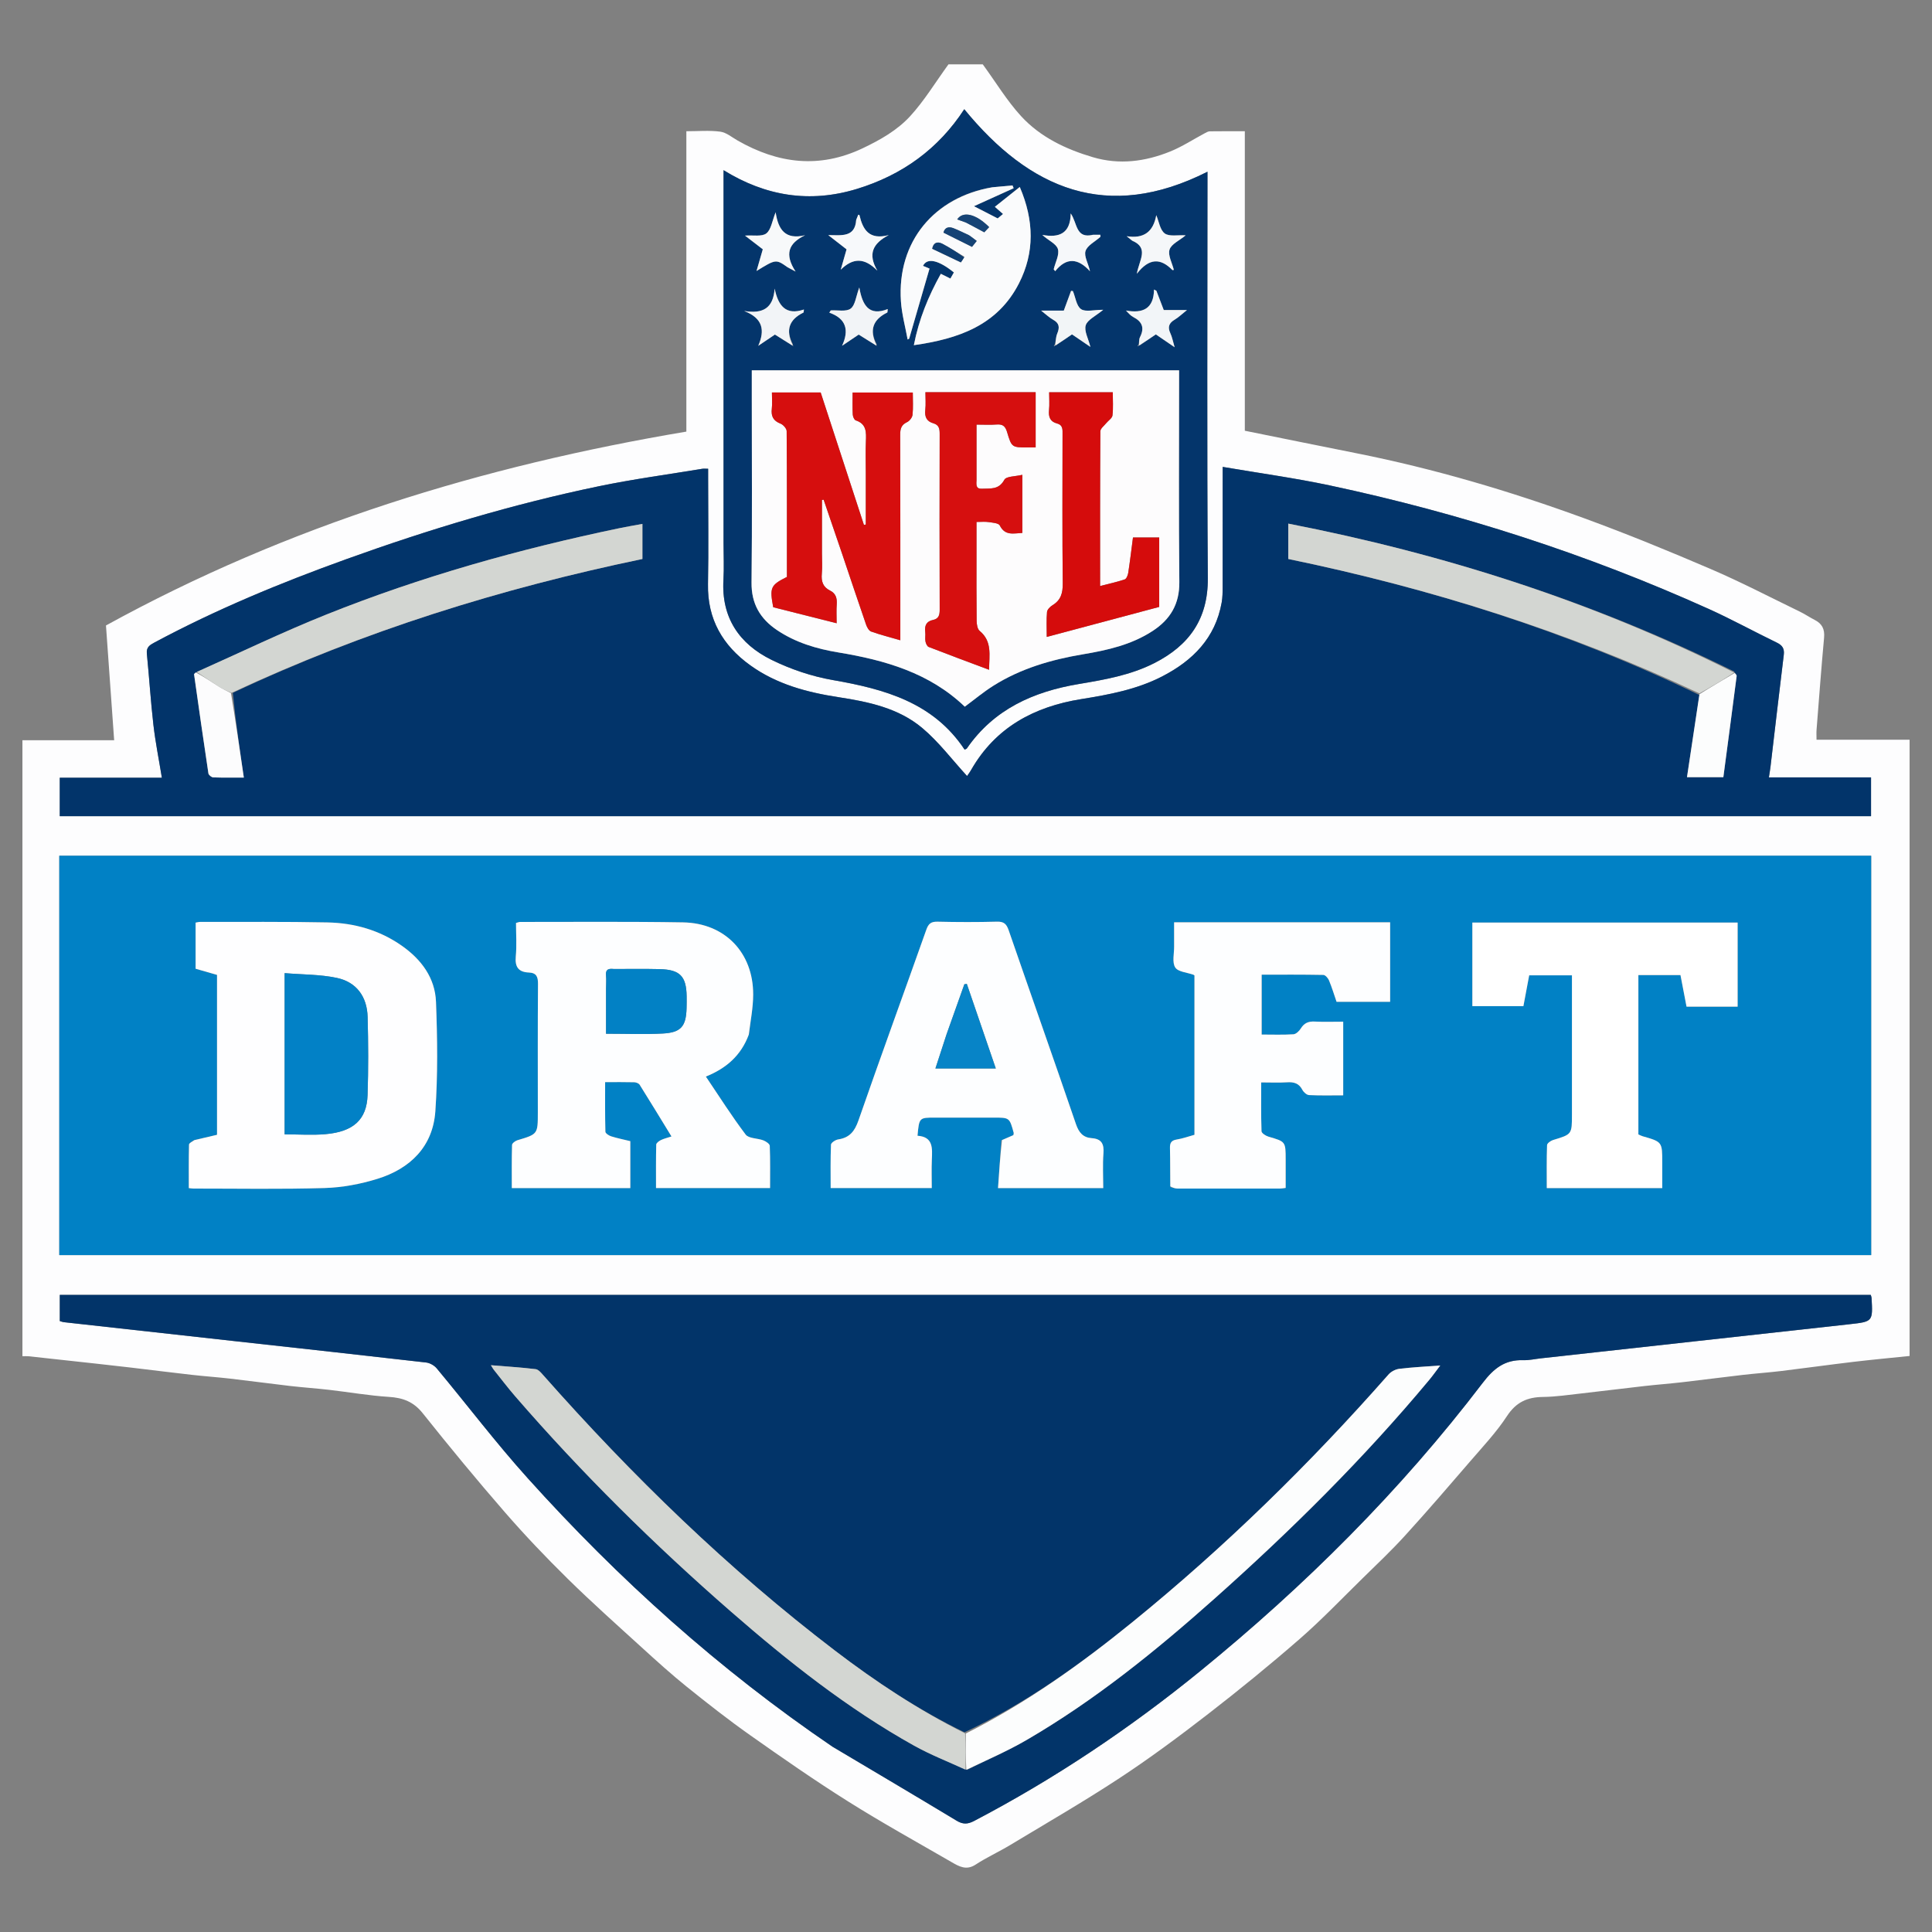 <?xml version="1.0" encoding="UTF-8" standalone="no"?> <svg xmlns:inkscape="http://www.inkscape.org/namespaces/inkscape" xmlns:sodipodi="http://sodipodi.sourceforge.net/DTD/sodipodi-0.dtd" xmlns="http://www.w3.org/2000/svg" xmlns:svg="http://www.w3.org/2000/svg" version="1.1" id="Layer_1" x="0px" y="0px" width="500" viewBox="0 0 500 500" xml:space="preserve" height="500"><rect x="0" y="0" width="500" height="500" fill="#808080" stroke="none"/><defs id="defs331"></defs> <path fill="#fdfdfe" opacity="1" stroke="none" d="m 494.198,247.883 c 0,34.439 0,68.636 0,103.042 -4.913,0.51 -9.745,0.954 -14.562,1.526 -6.23,0.74 -12.444,1.613 -18.673,2.367 -3.284,0.398 -6.588,0.623 -9.874,1.001 -5.224,0.601 -10.437,1.292 -15.661,1.893 -3.286,0.378 -6.588,0.626 -9.875,0.996 -5.384,0.607 -10.759,1.293 -16.143,1.895 -3.367,0.377 -6.741,0.888 -10.118,0.929 -4.055,0.05 -6.934,1.357 -9.284,4.945 -2.741,4.185 -6.233,7.891 -9.515,11.704 -5.568,6.467 -11.138,12.937 -16.882,19.246 -3.509,3.856 -7.314,7.446 -11.04,11.1 -5.368,5.262 -10.574,10.717 -16.233,15.648 -7.693,6.704 -15.617,13.163 -23.687,19.41 -7.453,5.77 -15.041,11.409 -22.913,16.584 -9.255,6.084 -18.865,11.631 -28.356,17.353 -2.919,1.76 -6.057,3.171 -8.9,5.038 -2.407,1.58 -4.299,0.459 -6.21,-0.645 -8.992,-5.193 -18.084,-10.231 -26.868,-15.758 -8.609,-5.416 -16.972,-11.237 -25.284,-17.105 -5.615,-3.964 -11.036,-8.217 -16.393,-12.528 -3.998,-3.218 -7.81,-6.674 -11.607,-10.132 -6.465,-5.888 -12.999,-11.713 -19.231,-17.841 -5.621,-5.528 -11.074,-11.257 -16.245,-17.206 -7.272,-8.367 -14.33,-16.928 -21.238,-25.598 -2.379,-2.986 -5.125,-4.007 -8.767,-4.236 -5.159,-0.324 -10.28,-1.226 -15.425,-1.819 -3.366,-0.388 -6.75,-0.616 -10.115,-1.004 -5.144,-0.593 -10.276,-1.295 -15.42,-1.888 -3.366,-0.388 -6.749,-0.621 -10.115,-1.002 -5.304,-0.599 -10.6,-1.27 -15.901,-1.897 -2.889,-0.342 -5.78,-0.662 -8.672,-0.981 -5.861,-0.647 -11.723,-1.29 -17.586,-1.922 -0.476,-0.051 -0.962,-0.006 -1.6,-0.006 0,-53.072 0,-106.109 0,-159.418 7.856,0 15.828,0 23.74,0 -0.716,-10.035 -1.413,-19.805 -2.119,-29.704 47.171,-25.946 97.479,-41.303 150.204,-50.171 0,-25.722 0,-51.62 0,-77.736 3.046,0 5.948,-0.269 8.764,0.106 1.572,0.209 3.022,1.452 4.491,2.292 10.455,5.98 21.116,7.348 32.352,2.02 4.577,-2.17 8.969,-4.669 12.315,-8.318 3.647,-3.978 6.488,-8.695 9.91,-13.407 2.761,0 6.128,0 8.884,0 3.425,4.702 6.26,9.423 9.907,13.399 4.986,5.436 11.583,8.563 18.625,10.639 6.828,2.013 13.521,1.118 19.967,-1.487 3.13,-1.265 6.003,-3.162 9.001,-4.757 0.395,-0.21 0.839,-0.461 1.263,-0.467 2.954,-0.041 5.908,-0.021 9.051,-0.021 0,26.05 0,51.946 0,77.51 9.771,1.973 19.29,3.919 28.819,5.813 20.161,4.007 39.82,9.818 59.097,16.867 11.012,4.027 21.881,8.481 32.657,13.109 7.819,3.358 15.385,7.305 23.049,11.019 1.322,0.641 2.546,1.483 3.858,2.149 1.912,0.97 2.632,2.394 2.432,4.583 -0.727,7.944 -1.321,15.9 -1.948,23.852 -0.062,0.791 -0.008,1.591 -0.008,2.57 7.985,0 15.898,0 24.085,0 0,18.859 0,37.534 0,56.451 m -478.853,1.204 c 0,25.253 0,50.507 0,75.729 156.525,0 312.673,0 468.909,0 0,-34.536 0,-68.94 0,-103.348 -156.353,0 -312.556,0 -468.909,0 0,9.173 0,18.155 -1.3e-5,27.619 M 215.545,452.11 c 10.674,6.342 21.371,12.645 31.997,19.067 1.651,0.998 2.865,0.969 4.546,0.089 20.825,-10.9 40.247,-23.909 58.462,-38.738 27.187,-22.134 51.896,-46.732 73.168,-74.636 2.897,-3.801 5.775,-6.029 10.509,-5.881 1.508,0.047 3.028,-0.308 4.543,-0.476 26.634,-2.943 53.268,-5.881 79.902,-8.83 6.03,-0.668 6.03,-0.683 5.687,-6.806 -0.013,-0.229 -0.115,-0.452 -0.203,-0.782 -156.214,0 -312.42,0 -468.681,0 0,2.348 0,4.549 0,6.774 0.424,0.119 0.723,0.249 1.033,0.284 14.831,1.651 29.663,3.295 44.494,4.936 16.428,1.818 32.858,3.613 49.277,5.502 0.973,0.112 2.116,0.761 2.748,1.519 7.853,9.432 15.284,19.238 23.485,28.353 23.549,26.171 49.58,49.593 79.033,69.624 M 119.112,211.228 c 121.685,0 243.371,0 365.112,0 0,-3.481 0,-6.654 0,-10.036 -8.865,0 -17.585,0 -26.436,0 0.165,-1.095 0.32,-1.961 0.424,-2.834 1.14,-9.625 2.25,-19.255 3.43,-28.875 0.197,-1.609 -0.342,-2.467 -1.799,-3.171 -5.91,-2.858 -11.672,-6.036 -17.652,-8.731 -31.509,-14.202 -64.231,-24.755 -98.02,-31.947 -9.069,-1.93 -18.282,-3.183 -27.741,-4.8 0,1.374 0,2.242 0,3.109 -2e-5,9.314 0.01,18.628 -0.01,27.942 -0.003,1.36 -0.015,2.743 -0.253,4.075 -1.642,9.16 -7.463,15.006 -15.393,19.094 -6.577,3.391 -13.745,4.717 -20.965,5.878 -12.147,1.953 -22.155,7.284 -28.477,18.324 -0.422,0.738 -0.949,1.415 -1.057,1.574 -3.883,-4.229 -7.326,-8.846 -11.621,-12.447 -6.122,-5.132 -13.861,-6.759 -21.617,-7.948 -8.151,-1.25 -16.032,-3.342 -22.846,-8.24 -7.155,-5.143 -11.136,-11.945 -10.962,-21.03 0.173,-9.07 0.038,-18.145 0.038,-27.218 0,-0.85 -2e-5,-1.7 -2e-5,-2.634 -0.736,0 -1.134,-0.055 -1.514,0.008 -8.934,1.481 -17.926,2.681 -26.785,4.522 -22.224,4.617 -43.917,11.153 -65.265,18.841 -17.044,6.138 -33.76,13.035 -49.748,21.61 -1.207,0.647 -2.114,1.21 -1.949,2.856 0.616,6.144 0.992,12.314 1.7,18.446 0.519,4.494 1.417,8.945 2.189,13.679 -8.961,0 -17.672,0 -26.426,0 0,3.405 0,6.575 0,9.952 34.474,0 68.819,0 103.646,0 m 68.143,-70.547 c 0,3.131 0.153,6.271 -0.028,9.392 -0.568,9.771 4.104,16.589 12.447,20.693 4.959,2.439 10.423,4.286 15.862,5.232 13.432,2.336 26.038,5.819 34.108,18.007 0.304,-0.157 0.496,-0.193 0.574,-0.306 7.001,-10.153 17.229,-14.701 28.94,-16.669 6.725,-1.13 13.449,-2.293 19.607,-5.43 8.956,-4.563 13.896,-11.364 13.82,-21.967 -0.246,-34.281 -0.092,-68.564 -0.092,-102.847 0,-0.839 0,-1.678 0,-2.342 -25.949,13.114 -45.985,4.539 -62.941,-16.181 -6.65,10.24 -16.059,17.066 -27.855,20.649 -12.127,3.684 -23.549,1.869 -34.441,-4.872 0,32.266 0,64.213 0,96.641 z" id="path250" style="stroke-width:0.482"></path> <path fill="#0181c5" opacity="1" stroke="none" d="m 15.345,248.847 c 0,-9.223 0,-18.205 0,-27.379 156.353,0 312.556,0 468.909,0 0,34.409 0,68.812 0,103.348 -156.236,0 -312.384,0 -468.909,0 0,-25.222 0,-50.476 1.3e-5,-75.97 m 178.515,18.757 c 0.372,-3.409 1.054,-6.818 1.06,-10.228 0.02,-10.827 -7.313,-18.482 -18.144,-18.665 -14.048,-0.238 -28.102,-0.101 -42.153,-0.114 -0.296,-2.9e-4 -0.591,0.138 -1.081,0.26 0,2.918 0.21,5.816 -0.06,8.668 -0.259,2.726 0.71,4.051 3.38,4.16 1.975,0.08 2.385,1.115 2.37,2.962 -0.086,11.08 -0.042,22.162 -0.042,33.243 2e-5,5.645 -0.006,5.623 -5.29,7.204 -0.553,0.166 -1.37,0.784 -1.382,1.212 -0.109,3.735 -0.063,7.474 -0.063,11.168 10.45,0 20.536,0 30.665,0 0,-4.116 0,-8.092 0,-12.145 -1.736,-0.425 -3.383,-0.754 -4.975,-1.256 -0.58,-0.183 -1.461,-0.767 -1.472,-1.187 -0.11,-4.221 -0.067,-8.447 -0.067,-12.832 2.727,0 5.129,-0.036 7.528,0.03 0.486,0.013 1.174,0.276 1.409,0.65 2.75,4.379 5.431,8.8 8.234,13.38 -1.126,0.373 -1.992,0.567 -2.764,0.95 -0.484,0.24 -1.172,0.755 -1.182,1.16 -0.091,3.736 -0.054,7.475 -0.054,11.242 9.986,0 19.657,0 29.512,0 0,-3.74 0.067,-7.34 -0.076,-10.931 -0.02,-0.504 -0.999,-1.158 -1.661,-1.41 -1.523,-0.581 -3.786,-0.456 -4.579,-1.503 -3.612,-4.774 -6.82,-9.854 -10.297,-15.007 5.282,-2.13 9.105,-5.447 11.184,-11.011 M 50.128,295.087 c -0.421,0.378 -1.197,0.747 -1.207,1.135 -0.092,3.735 -0.055,7.473 -0.055,11.263 0.601,0.059 0.91,0.117 1.219,0.117 11.314,-0.006 22.634,0.203 33.938,-0.14 4.584,-0.139 9.277,-1.019 13.666,-2.382 8.492,-2.636 14.342,-8.35 14.979,-17.485 0.655,-9.403 0.533,-18.894 0.167,-28.323 -0.24,-6.188 -3.778,-10.949 -8.823,-14.497 -5.758,-4.05 -12.293,-5.902 -19.213,-6.046 -10.988,-0.228 -21.983,-0.117 -32.976,-0.139 -0.374,-9.7e-4 -0.749,0.112 -1.201,0.184 0,4.038 0,7.943 0,11.934 1.866,0.536 3.697,1.062 5.546,1.593 0,13.832 0,27.541 0,41.384 -1.898,0.451 -3.761,0.894 -6.04,1.402 m 209,0.03 c -0.28,4.118 -0.56,8.236 -0.841,12.366 9.407,0 18.205,0 27.231,0 0,-3.073 -0.173,-6.037 0.054,-8.97 0.188,-2.434 -0.455,-3.778 -3.047,-3.961 -2.23,-0.157 -3.32,-1.45 -4.066,-3.632 -5.732,-16.749 -11.637,-33.439 -17.416,-50.173 -0.551,-1.597 -1.214,-2.267 -3.007,-2.219 -5.135,0.139 -10.277,0.122 -15.413,0.006 -1.654,-0.037 -2.335,0.504 -2.884,2.054 -5.829,16.461 -11.831,32.861 -17.559,49.357 -0.983,2.831 -2.305,4.491 -5.262,4.938 -0.699,0.105 -1.835,0.854 -1.856,1.345 -0.156,3.745 -0.086,7.5 -0.086,11.236 8.846,0 17.4,0 26.163,0 0,-2.533 -0.081,-4.929 0.021,-7.317 0.127,-2.975 0.391,-5.936 -3.707,-6.217 0.43,-4.696 0.43,-4.696 4.542,-4.696 5.058,-6e-5 10.116,-2e-5 15.175,-2e-5 4.093,0 4.095,-4.9e-4 5.171,3.928 0.038,0.138 -0.036,0.306 -0.078,0.609 -0.873,0.383 -1.816,0.796 -3.133,1.345 m 43.787,12.146 c 0.606,0.116 1.213,0.331 1.819,0.332 8.827,0.021 17.655,0.017 26.482,0.008 0.453,-4.7e-4 0.907,-0.097 1.512,-0.167 0,-2.535 -3e-5,-4.929 -3e-5,-7.323 0,-4.693 -0.01,-4.656 -4.464,-5.954 -0.698,-0.203 -1.767,-0.899 -1.784,-1.398 -0.144,-4.139 -0.082,-8.285 -0.082,-12.633 2.413,0 4.57,0.105 6.711,-0.033 1.77,-0.113 3.07,0.269 3.948,1.956 0.317,0.61 1.126,1.328 1.742,1.357 2.937,0.142 5.884,0.063 8.823,0.063 0,-6.49 0,-12.691 0,-19.059 -2.582,0 -4.984,0.094 -7.373,-0.033 -1.615,-0.085 -2.724,0.371 -3.593,1.778 -0.412,0.667 -1.235,1.469 -1.917,1.513 -2.694,0.174 -5.405,0.071 -8.222,0.071 0,-5.263 0,-10.269 0,-15.503 5.399,0 10.677,-0.041 15.952,0.064 0.515,0.01 1.23,0.824 1.477,1.42 0.758,1.833 1.334,3.741 1.956,5.547 4.716,0 9.26,0 13.862,0 0,-6.916 0,-13.692 0,-20.579 -18.644,0 -37.143,0 -55.904,0 0,2.149 -0.013,4.213 0.004,6.277 0.015,1.842 -0.557,4.076 0.285,5.405 0.733,1.158 3.08,1.294 4.713,1.884 0.07,0.025 0.127,0.085 0.263,0.178 0,13.661 0,27.373 0,41.247 -1.532,0.422 -3.043,0.976 -4.603,1.226 -1.444,0.231 -1.774,0.927 -1.736,2.267 0.089,3.208 0.039,6.419 0.13,10.088 m 140.93,-46.74 c 1.97,0 3.939,0 5.852,0 0,-7.512 0,-14.681 0,-21.767 -23.022,0 -45.855,0 -68.649,0 0,7.343 0,14.507 0,21.629 4.514,0 8.823,0 13.21,0 0.518,-2.762 1.015,-5.409 1.495,-7.969 3.789,0 7.351,0 11.067,0 0,1.052 2e-5,1.924 2e-5,2.796 0,11.076 0,22.152 0,33.228 0,5.15 -0.009,5.121 -4.902,6.602 -0.613,0.186 -1.524,0.849 -1.54,1.318 -0.128,3.666 -0.071,7.338 -0.071,11.115 10.05,0 19.871,0 29.883,0 0,-2.282 -4e-5,-4.433 -4e-5,-6.584 0,-5.382 -9.7e-4,-5.378 -5.092,-6.834 -0.378,-0.108 -0.727,-0.315 -1.086,-0.474 0,-13.744 0,-27.435 0,-41.232 3.695,0 7.266,0 10.893,0 0.528,2.751 1.038,5.403 1.57,8.173 2.416,0 4.653,0 7.371,-7e-5 z" id="path252" style="stroke-width:0.482"></path> <path fill="#023469" opacity="1" stroke="none" d="m 215.404,452.007 c -29.312,-19.928 -55.343,-43.35 -78.892,-69.521 -8.201,-9.114 -15.632,-18.921 -23.485,-28.353 -0.632,-0.759 -1.775,-1.407 -2.748,-1.519 -16.419,-1.889 -32.85,-3.684 -49.277,-5.502 -14.832,-1.642 -29.664,-3.285 -44.494,-4.936 -0.31,-0.035 -0.609,-0.165 -1.033,-0.284 0,-2.226 0,-4.426 0,-6.774 156.26,0 312.466,0 468.681,0 0.088,0.33 0.191,0.554 0.203,0.782 0.342,6.123 0.343,6.139 -5.687,6.806 -26.633,2.948 -53.268,5.887 -79.902,8.83 -1.515,0.167 -3.035,0.523 -4.543,0.476 -4.734,-0.148 -7.612,2.08 -10.509,5.881 -21.272,27.905 -45.981,52.502 -73.168,74.636 -18.214,14.829 -37.637,27.837 -58.462,38.738 -1.681,0.88 -2.895,0.909 -4.546,-0.089 -10.626,-6.422 -21.323,-12.725 -32.137,-19.17 m 34.864,6.022 c 5.156,-2.562 10.473,-4.846 15.438,-7.736 17.694,-10.299 33.524,-23.124 48.76,-36.704 19.74,-17.595 38.499,-36.161 55.441,-56.505 0.893,-1.072 1.698,-2.218 2.823,-3.696 -3.904,0.296 -7.256,0.456 -10.58,0.859 -0.981,0.119 -2.127,0.708 -2.78,1.449 -20.36,23.128 -42.306,44.616 -66.23,64.049 -13.47,10.941 -27.536,21.015 -43.537,28.572 -11.956,-5.797 -22.977,-13.099 -33.508,-21.134 -27.666,-21.109 -52.488,-45.246 -75.505,-71.288 -0.557,-0.63 -1.26,-1.476 -1.975,-1.562 -3.708,-0.446 -7.441,-0.678 -11.569,-1.017 0.388,0.624 0.52,0.892 0.702,1.12 1.855,2.317 3.648,4.688 5.589,6.93 17.261,19.939 35.99,38.418 55.859,55.737 14.773,12.878 30.115,25.031 47.287,34.627 4.298,2.402 8.931,4.206 13.783,6.299 z" id="path254" style="stroke-width:0.482"></path> <path fill="#02346a" opacity="1" stroke="none" d="m 118.871,211.228 c -34.586,0 -68.931,0 -103.405,0 0,-3.377 0,-6.547 0,-9.952 8.755,0 17.465,0 26.426,0 -0.772,-4.734 -1.67,-9.185 -2.189,-13.679 -0.708,-6.132 -1.084,-12.302 -1.7,-18.446 -0.165,-1.646 0.742,-2.209 1.949,-2.856 15.988,-8.575 32.704,-15.472 49.748,-21.61 21.348,-7.688 43.041,-14.224 65.265,-18.841 8.859,-1.841 17.852,-3.042 26.785,-4.522 0.379,-0.063 0.778,-0.008 1.514,-0.008 0,0.934 1e-5,1.784 1e-5,2.634 4e-5,9.073 0.135,18.149 -0.038,27.218 -0.173,9.084 3.808,15.886 10.962,21.03 6.814,4.899 14.695,6.991 22.846,8.24 7.755,1.189 15.494,2.816 21.617,7.948 4.295,3.6 7.737,8.218 11.621,12.447 0.108,-0.159 0.635,-0.837 1.057,-1.574 6.322,-11.04 16.33,-16.371 28.477,-18.324 7.22,-1.161 14.388,-2.487 20.965,-5.878 7.93,-4.089 13.751,-9.935 15.393,-19.094 0.239,-1.331 0.25,-2.715 0.253,-4.075 0.021,-9.314 0.01,-18.628 0.01,-27.942 0,-0.868 0,-1.736 0,-3.109 9.459,1.617 18.672,2.87 27.741,4.8 33.788,7.192 66.511,17.745 98.02,31.947 5.98,2.696 11.742,5.873 17.652,8.731 1.457,0.705 1.996,1.562 1.799,3.171 -1.18,9.621 -2.289,19.25 -3.43,28.875 -0.103,0.872 -0.258,1.738 -0.424,2.834 8.851,0 17.572,0 26.436,0 0,3.382 0,6.555 0,10.036 -121.741,0 -243.427,0 -365.353,0 m 320.939,-31.356 c -1.07,7.07 -2.139,14.14 -3.217,21.265 2.989,0 5.928,0 9.408,0 1.157,-8.732 2.318,-17.439 3.44,-26.151 0.038,-0.3 -0.316,-0.65 -0.692,-1.232 -36.609,-18.141 -75.155,-30.411 -115.348,-38.24 0,3.178 0,6.122 0,9.145 36.823,7.61 72.414,18.775 106.409,35.213 M 60.261,179.31 c 33.905,-15.993 69.434,-27.049 105.995,-34.644 0,-3.127 0,-6.033 0,-9.08 -2.174,0.404 -4.14,0.731 -6.089,1.138 -25.834,5.393 -51.184,12.495 -75.693,22.313 -11.354,4.548 -22.394,9.881 -33.974,15.107 -0.096,0.127 -0.291,0.268 -0.275,0.379 1.21,8.547 2.422,17.093 3.71,25.629 0.063,0.414 0.801,1.019 1.243,1.034 2.698,0.096 5.402,0.048 7.923,0.048 -1.082,-7.428 -2.129,-14.62 -2.841,-21.925 z" id="path256" style="stroke-width:0.482"></path> <path fill="#04356b" opacity="1" stroke="none" d="m 187.255,140.441 c 0,-32.188 0,-64.134 0,-96.4 10.892,6.74 22.314,8.555 34.441,4.872 11.796,-3.583 21.204,-10.408 27.855,-20.649 16.957,20.72 36.992,29.295 62.941,16.181 0,0.664 0,1.503 0,2.342 2e-5,34.283 -0.154,68.566 0.092,102.847 0.076,10.603 -4.864,17.404 -13.82,21.967 -6.158,3.137 -12.881,4.3 -19.607,5.43 -11.711,1.968 -21.939,6.516 -28.94,16.669 -0.078,0.113 -0.269,0.149 -0.574,0.306 -8.069,-12.188 -20.675,-15.671 -34.108,-18.007 -5.44,-0.946 -10.903,-2.792 -15.862,-5.232 -8.343,-4.104 -13.014,-10.922 -12.447,-20.693 0.181,-3.121 0.028,-6.261 0.028,-9.633 M 295.061,89.32 c 1.374,-0.94 2.749,-1.879 4.069,-2.782 1.587,1.086 3.021,2.066 4.864,3.327 -0.453,-1.529 -0.641,-2.636 -1.104,-3.615 -0.762,-1.613 -0.366,-2.656 1.136,-3.537 0.955,-0.561 1.766,-1.367 3.162,-2.477 -2.527,0 -4.269,0 -6.011,0 -0.663,-1.735 -1.284,-3.358 -1.904,-4.981 -0.204,-0.107 -0.407,-0.213 -0.611,-0.32 -0.088,5.031 -2.948,6.209 -7.254,5.432 0.741,0.804 1.244,1.353 1.866,1.67 2.305,1.178 2.989,2.798 1.766,5.199 -0.314,0.616 -0.199,1.451 -0.449,2.024 -0.057,0.117 -0.115,0.233 -0.172,0.35 0.103,-0.082 0.206,-0.164 0.642,-0.291 m -21.683,-0.001 c 1.374,-0.943 2.748,-1.885 4.056,-2.783 1.606,1.094 3.035,2.068 4.759,3.242 -0.533,-2.152 -1.673,-4.133 -1.204,-5.6 0.46,-1.441 2.554,-2.361 4.522,-4.003 -2.425,0 -4.576,0.628 -5.744,-0.175 -1.196,-0.821 -1.425,-3.046 -2.098,-4.648 -0.027,-0.064 -0.262,-0.04 -0.482,-0.068 -0.597,1.623 -1.2,3.259 -1.878,5.102 -1.805,0 -3.583,0 -5.867,0 1.325,1.026 2.134,1.832 3.097,2.357 1.618,0.882 1.742,1.98 1.077,3.567 -0.397,0.946 -0.374,2.068 -0.712,2.949 -0.056,0.119 -0.113,0.239 -0.169,0.358 0.103,-0.085 0.206,-0.169 0.642,-0.299 m -46.511,0.185 c 0.012,-0.037 0.023,-0.075 0.034,-0.112 -0.061,0.022 -0.123,0.043 -9.6e-4,-0.302 -1.984,-3.697 -0.968,-6.394 2.724,-8.215 0.072,-0.036 0.042,-0.278 0.116,-0.886 -4.861,1.924 -6.558,-1.007 -7.354,-5.584 -0.878,2.348 -1.049,4.591 -2.231,5.463 -1.177,0.867 -3.37,0.353 -5.116,0.465 -0.085,0.005 -0.156,0.211 -0.412,0.581 4.378,1.541 5.17,4.53 3.298,8.577 1.444,-0.973 2.889,-1.946 4.308,-2.902 1.553,0.968 3.038,1.894 4.636,2.914 m -21.683,-0.004 c 0.042,0.008 0.083,0.016 0.124,0.024 -0.034,-0.042 -0.064,-0.116 -0.101,-0.119 -0.057,-0.005 -0.119,0.038 0.009,-0.305 -1.967,-3.691 -0.994,-6.402 2.721,-8.216 0.073,-0.036 0.046,-0.279 0.113,-0.781 -4.706,1.593 -6.652,-0.987 -7.578,-5.409 -0.341,5.068 -3.038,6.589 -7.887,5.787 4.902,1.907 5.389,5.007 3.651,9.013 1.444,-0.974 2.888,-1.948 4.312,-2.909 1.551,0.972 3.033,1.902 4.635,2.915 m -10.621,13.604 c 0,15.891 0.115,31.783 -0.063,47.672 -0.062,5.496 2.238,9.361 6.582,12.288 4.816,3.244 10.261,4.859 15.905,5.79 12.099,1.996 23.603,5.314 32.699,14.034 2.507,-1.853 4.842,-3.814 7.398,-5.423 7.093,-4.464 14.98,-6.755 23.182,-8.132 6.343,-1.065 12.59,-2.467 18.085,-6.073 4.543,-2.982 6.918,-6.948 6.859,-12.634 -0.179,-17.334 -0.065,-34.671 -0.065,-52.006 0,-0.929 0,-1.858 0,-2.78 -37.029,0 -73.68,0 -110.582,0 0,2.335 0,4.56 -2e-5,7.265 m 62.033,-54.61 c -14.718,2.547 -24.481,13.913 -23.438,29.487 0.222,3.316 1.137,6.585 1.733,9.876 0.134,-0.072 0.267,-0.143 0.401,-0.215 1.742,-6.003 3.485,-12.005 5.264,-18.134 -0.428,-0.18 -1.054,-0.442 -1.685,-0.708 1.069,-2.175 4.017,-1.517 7.995,1.705 -0.293,0.514 -0.597,1.046 -0.903,1.583 -0.874,-0.433 -1.635,-0.811 -2.479,-1.229 -3.228,5.799 -5.661,11.712 -6.982,18.471 11.563,-1.632 21.671,-5.158 27.204,-16.002 4.067,-7.97 3.932,-16.248 0.21,-24.942 -2.369,1.888 -4.376,3.487 -6.448,5.139 0.88,0.77 1.464,1.282 2.115,1.851 -0.579,0.48 -1.06,0.879 -1.383,1.147 -2.209,-1.135 -4.239,-2.178 -6.147,-3.158 3.355,-1.52 6.818,-3.088 10.28,-4.656 -0.099,-0.24 -0.199,-0.481 -0.298,-0.721 -1.675,0.152 -3.35,0.304 -5.439,0.504 m 26.124,12.271 c -4.378,1.096 -3.858,-2.998 -5.62,-5.528 -0.072,5.229 -2.999,6.359 -7.353,5.555 1.509,1.425 3.613,2.28 4.029,3.647 0.454,1.495 -0.659,3.463 -1.072,5.229 -0.018,0.077 0.143,0.196 0.385,0.506 2.881,-3.608 5.912,-3.395 8.999,0.039 -0.392,-1.965 -1.596,-3.867 -1.156,-5.242 0.471,-1.473 2.494,-2.447 3.827,-3.653 0.066,-0.059 0.009,-0.254 0.009,-0.552 -0.556,0 -1.103,0 -2.046,-1.16e-4 m 10.391,1.604 c 4.352,1.821 1.684,4.938 1.106,8.476 3.225,-4.16 6.184,-4.035 9.186,-0.964 0.051,0.053 0.235,-0.024 0.381,-0.044 -0.44,-1.784 -1.576,-3.767 -1.108,-5.242 0.455,-1.433 2.554,-2.345 4.174,-3.688 -2.072,-0.122 -4.238,0.371 -5.418,-0.489 -1.227,-0.895 -1.501,-3.096 -2.192,-4.727 -0.792,4.389 -3.291,6.132 -7.664,5.444 0.421,0.343 0.843,0.685 1.535,1.234 m -89.136,6.893 c 0.337,0.178 0.674,0.356 1.918,1.015 -2.887,-4.427 -1.918,-7.3 2.461,-9.393 -5.141,1.246 -6.96,-1.463 -7.619,-5.944 -0.917,2.262 -1.167,4.507 -2.411,5.471 -1.153,0.893 -3.367,0.416 -5.515,0.571 1.816,1.398 3.247,2.498 4.601,3.54 -0.553,1.914 -1.037,3.589 -1.62,5.609 5.02,-3.085 5.02,-3.085 8.186,-0.867 m 17.561,-12.23 c -0.257,4.472 -3.743,3.831 -7.184,3.815 1.954,1.521 3.379,2.63 4.736,3.686 -0.542,1.893 -1.025,3.58 -1.508,5.268 3.167,-3.11 6.123,-3.159 9.477,0.248 -2.545,-4.318 -1.174,-7.059 2.962,-9.214 -5.08,1.357 -6.717,-1.389 -7.599,-5.159 -0.013,-0.056 -0.2,-0.071 -0.303,-0.104 -0.164,0.395 -0.316,0.763 -0.58,1.461 z" id="path258" style="stroke-width:0.482"></path> <path fill="#fdfeff" opacity="1" stroke="none" d="m 193.777,267.775 c -1.996,5.393 -5.819,8.71 -11.101,10.84 3.477,5.153 6.685,10.233 10.297,15.007 0.792,1.047 3.056,0.922 4.579,1.503 0.662,0.252 1.641,0.906 1.661,1.41 0.144,3.591 0.077,7.191 0.077,10.931 -9.855,0 -19.526,0 -29.512,0 0,-3.768 -0.037,-7.507 0.054,-11.242 0.01,-0.406 0.698,-0.92 1.182,-1.16 0.772,-0.382 1.637,-0.576 2.764,-0.95 -2.803,-4.58 -5.484,-9.002 -8.234,-13.38 -0.235,-0.374 -0.923,-0.637 -1.409,-0.65 -2.399,-0.066 -4.801,-0.03 -7.528,-0.03 0,4.385 -0.043,8.611 0.067,12.832 0.01,0.42 0.892,1.004 1.472,1.187 1.592,0.502 3.239,0.831 4.975,1.256 0,4.053 0,8.029 0,12.145 -10.129,0 -20.215,0 -30.665,0 0,-3.693 -0.046,-7.433 0.063,-11.168 0.013,-0.428 0.829,-1.047 1.382,-1.212 5.283,-1.581 5.29,-1.559 5.29,-7.204 -1e-5,-11.081 -0.043,-22.162 0.042,-33.243 0.014,-1.847 -0.396,-2.882 -2.37,-2.962 -2.67,-0.109 -3.639,-1.434 -3.38,-4.16 0.271,-2.852 0.06,-5.749 0.06,-8.668 0.49,-0.122 0.786,-0.26 1.081,-0.26 14.051,0.013 28.105,-0.124 42.153,0.114 10.832,0.183 18.164,7.838 18.144,18.665 -0.006,3.41 -0.688,6.819 -1.143,10.399 m -35.085,-17.001 c -1.22,-0.153 -2.001,0.102 -1.857,1.618 0.113,1.193 0.008,2.406 0.006,3.61 -0.003,3.814 -9.7e-4,7.628 -9.7e-4,11.525 5.102,0 9.915,0.197 14.705,-0.056 4.697,-0.248 6.009,-1.865 6.138,-6.535 0.029,-1.043 0.036,-2.087 0.019,-3.13 -0.083,-5.166 -1.736,-6.874 -6.984,-6.999 -3.851,-0.092 -7.706,-0.028 -12.026,-0.033 z" id="path260" style="stroke-width:0.482"></path> <path fill="#fefeff" opacity="1" stroke="none" d="m 50.336,295.055 c 2.071,-0.475 3.934,-0.918 5.832,-1.37 0,-13.843 0,-27.552 0,-41.384 -1.849,-0.531 -3.68,-1.057 -5.546,-1.593 0,-3.992 0,-7.896 0,-11.934 0.453,-0.072 0.827,-0.185 1.201,-0.184 10.992,0.022 21.988,-0.089 32.976,0.139 6.92,0.144 13.455,1.996 19.213,6.046 5.045,3.548 8.583,8.309 8.823,14.497 0.365,9.43 0.488,18.92 -0.167,28.323 -0.637,9.136 -6.487,14.849 -14.979,17.485 -4.389,1.362 -9.081,2.243 -13.666,2.382 -11.304,0.343 -22.624,0.133 -33.938,0.14 -0.309,2e-4 -0.618,-0.057 -1.219,-0.117 0,-3.791 -0.037,-7.529 0.055,-11.263 0.009,-0.388 0.786,-0.757 1.415,-1.168 m 23.324,-26.213 c 0,8.237 0,16.473 0,24.73 3.709,0 7.172,0.249 10.587,-0.051 7.234,-0.636 10.669,-3.778 10.88,-10.096 0.224,-6.735 0.198,-13.487 0.016,-20.225 -0.144,-5.295 -2.898,-9.046 -7.986,-10.123 -4.302,-0.91 -8.811,-0.841 -13.495,-1.227 0,5.942 0,11.226 -0.001,16.992 z" id="path262" style="stroke-width:0.482"></path> <path fill="#fdfeff" opacity="1" stroke="none" d="m 259.316,295.049 c 1.13,-0.481 2.072,-0.894 2.946,-1.277 0.042,-0.303 0.116,-0.471 0.078,-0.609 -1.076,-3.929 -1.078,-3.928 -5.171,-3.928 -5.058,0 -10.116,-4e-5 -15.175,2e-5 -4.112,3e-5 -4.112,7e-5 -4.542,4.696 4.098,0.281 3.834,3.242 3.707,6.217 -0.102,2.388 -0.021,4.784 -0.021,7.317 -8.763,0 -17.318,0 -26.163,0 0,-3.737 -0.071,-7.491 0.086,-11.236 0.021,-0.491 1.157,-1.24 1.856,-1.345 2.957,-0.446 4.279,-2.107 5.262,-4.938 5.729,-16.495 11.731,-32.896 17.559,-49.357 0.549,-1.55 1.23,-2.091 2.884,-2.054 5.136,0.116 10.278,0.132 15.413,-0.006 1.793,-0.049 2.456,0.622 3.007,2.219 5.778,16.733 11.684,33.423 17.416,50.173 0.747,2.182 1.836,3.475 4.066,3.632 2.592,0.183 3.235,1.527 3.047,3.961 -0.226,2.933 -0.054,5.897 -0.054,8.97 -9.026,0 -17.824,0 -27.231,0 0.281,-4.13 0.561,-8.248 1.029,-12.434 m -14.356,-27.343 c -0.934,2.866 -1.869,5.732 -2.873,8.812 5.253,0 10.173,0 15.625,0 -2.55,-7.441 -5.026,-14.666 -7.502,-21.891 -0.212,0.034 -0.424,0.068 -0.636,0.102 -1.499,4.206 -2.999,8.411 -4.613,12.977 z" id="path264" style="stroke-width:0.482"></path> <path fill="#fdfeff" opacity="1" stroke="none" d="m 302.873,307.034 c -0.048,-3.439 0.001,-6.651 -0.087,-9.858 -0.037,-1.34 0.292,-2.036 1.736,-2.267 1.56,-0.249 3.071,-0.804 4.603,-1.226 0,-13.874 0,-27.585 0,-41.247 -0.136,-0.093 -0.193,-0.153 -0.263,-0.178 -1.633,-0.591 -3.979,-0.726 -4.713,-1.884 -0.842,-1.329 -0.27,-3.564 -0.285,-5.405 -0.017,-2.064 -0.004,-4.128 -0.004,-6.277 18.761,0 37.26,0 55.904,0 0,6.888 0,13.663 0,20.579 -4.602,0 -9.146,0 -13.862,0 -0.622,-1.806 -1.198,-3.714 -1.956,-5.547 -0.247,-0.596 -0.962,-1.41 -1.477,-1.42 -5.275,-0.105 -10.553,-0.064 -15.952,-0.064 0,5.234 0,10.241 0,15.503 2.817,0 5.528,0.102 8.222,-0.071 0.682,-0.044 1.505,-0.845 1.917,-1.513 0.869,-1.407 1.978,-1.864 3.593,-1.778 2.39,0.126 4.791,0.033 7.373,0.033 0,6.368 0,12.569 0,19.059 -2.939,0 -5.886,0.078 -8.823,-0.063 -0.615,-0.03 -1.425,-0.747 -1.742,-1.357 -0.878,-1.687 -2.177,-2.07 -3.948,-1.956 -2.142,0.137 -4.299,0.033 -6.711,0.033 0,4.348 -0.062,8.494 0.082,12.633 0.017,0.499 1.086,1.195 1.784,1.398 4.453,1.297 4.464,1.26 4.464,5.954 0,2.394 3e-5,4.789 3e-5,7.323 -0.606,0.07 -1.059,0.166 -1.512,0.167 -8.827,0.009 -17.655,0.014 -26.482,-0.008 -0.607,-10e-4 -1.213,-0.216 -1.862,-0.561 z" id="path266" style="stroke-width:0.482"></path> <path fill="#ffffff" opacity="1" stroke="none" d="m 443.605,260.523 c -2.477,4e-5 -4.714,4e-5 -7.131,4e-5 -0.532,-2.77 -1.041,-5.422 -1.57,-8.173 -3.627,0 -7.197,0 -10.893,0 0,13.798 0,27.488 0,41.232 0.359,0.159 0.708,0.366 1.086,0.474 5.091,1.456 5.092,1.453 5.092,6.834 0,2.151 2e-5,4.302 2e-5,6.584 -10.012,0 -19.832,0 -29.883,0 0,-3.777 -0.057,-7.449 0.071,-11.115 0.016,-0.469 0.927,-1.132 1.54,-1.318 4.893,-1.481 4.902,-1.452 4.902,-6.602 0,-11.076 0,-22.152 0,-33.228 0,-0.872 -2e-5,-1.745 -2e-5,-2.796 -3.716,0 -7.278,0 -11.067,0 -0.48,2.56 -0.977,5.207 -1.495,7.969 -4.387,0 -8.695,0 -13.21,0 0,-7.122 0,-14.286 0,-21.629 22.794,0 45.627,0 68.649,0 0,7.086 0,14.255 0,21.767 -1.913,0 -3.882,0 -6.092,2e-5 z" id="path268" style="stroke-width:0.482"></path> <path fill="#d3d6d2" opacity="1" stroke="none" d="m 249.894,458.015 c -4.479,-2.079 -9.112,-3.883 -13.41,-6.285 -17.172,-9.596 -32.514,-21.749 -47.287,-34.627 -19.869,-17.319 -38.597,-35.799 -55.859,-55.737 -1.941,-2.242 -3.734,-4.613 -5.589,-6.93 -0.182,-0.228 -0.314,-0.496 -0.702,-1.12 4.128,0.34 7.861,0.571 11.569,1.017 0.714,0.086 1.418,0.932 1.975,1.562 23.018,26.042 47.839,50.178 75.505,71.288 10.531,8.035 21.552,15.337 33.672,21.402 0.152,3.322 0.139,6.375 0.127,9.429 z" id="path270" style="stroke-width:0.482"></path> <path fill="#fcfdfd" opacity="1" stroke="none" d="m 250.081,458.022 c -0.174,-3.061 -0.162,-6.114 -0.144,-9.387 15.667,-7.874 29.733,-17.948 43.203,-28.889 23.924,-19.433 45.87,-40.921 66.23,-64.049 0.653,-0.741 1.798,-1.33 2.78,-1.449 3.323,-0.404 6.676,-0.564 10.58,-0.859 -1.125,1.478 -1.93,2.624 -2.823,3.696 -16.942,20.343 -35.701,38.91 -55.441,56.505 -15.236,13.58 -31.066,26.404 -48.76,36.704 -4.965,2.89 -10.282,5.174 -15.625,7.729 z" id="path272" style="stroke-width:0.482"></path> <path fill="#d3d6d2" opacity="1" stroke="none" d="m 50.899,173.896 c 11.182,-4.977 22.222,-10.31 33.576,-14.858 24.509,-9.818 49.859,-16.92 75.693,-22.313 1.949,-0.407 3.916,-0.734 6.089,-1.138 0,3.048 0,5.953 0,9.08 -36.562,7.594 -72.09,18.65 -106.308,34.639 -1.293,-0.522 -2.312,-0.978 -3.246,-1.569 -1.959,-1.242 -3.872,-2.556 -5.804,-3.84 z" id="path274" style="stroke-width:0.482"></path> <path fill="#d3d6d2" opacity="1" stroke="none" d="m 439.814,179.452 c -33.999,-16.018 -69.59,-27.183 -106.413,-34.792 0,-3.023 0,-5.967 0,-9.145 40.193,7.829 78.739,20.099 115.393,38.534 -2.963,1.997 -5.971,3.7 -8.979,5.403 z" id="path276" style="stroke-width:0.482"></path> <path fill="#fcfcfd" opacity="1" stroke="none" d="m 50.7,174.02 c 2.131,1.16 4.045,2.474 6.004,3.716 0.933,0.592 1.953,1.047 3.078,1.626 1.192,7.253 2.239,14.445 3.321,21.873 -2.521,0 -5.225,0.048 -7.923,-0.048 -0.442,-0.016 -1.181,-0.62 -1.243,-1.034 -1.288,-8.535 -2.5,-17.082 -3.71,-25.629 -0.016,-0.111 0.179,-0.252 0.474,-0.503 z" id="path278" style="stroke-width:0.482"></path> <path fill="#fcfdfd" opacity="1" stroke="none" d="m 439.811,179.663 c 3.01,-1.913 6.018,-3.616 9.083,-5.486 0.229,0.16 0.584,0.51 0.545,0.81 -1.121,8.712 -2.282,17.42 -3.439,26.151 -3.481,0 -6.419,0 -9.408,0 1.078,-7.125 2.147,-14.195 3.219,-21.475 z" id="path280" style="stroke-width:0.482"></path> <path fill="#fdfcfd" opacity="1" stroke="none" d="m 194.564,102.863 c 1e-5,-2.465 1e-5,-4.689 1e-5,-7.025 36.902,0 73.554,0 110.582,0 0,0.922 0,1.851 0,2.78 0,17.336 -0.114,34.672 0.065,52.006 0.059,5.686 -2.316,9.652 -6.859,12.634 -5.495,3.607 -11.742,5.008 -18.085,6.073 -8.202,1.377 -16.088,3.668 -23.182,8.132 -2.556,1.609 -4.891,3.57 -7.398,5.423 -9.095,-8.72 -20.6,-12.038 -32.699,-14.034 -5.644,-0.931 -11.089,-2.546 -15.905,-5.79 -4.345,-2.927 -6.644,-6.792 -6.582,-12.288 0.178,-15.889 0.063,-31.781 0.063,-47.912 m 23.495,40.809 c 2.018,5.993 4.017,11.992 6.082,17.969 0.237,0.686 0.723,1.592 1.307,1.8 2.392,0.854 4.866,1.478 7.557,2.259 0,-1.146 0,-2.012 0,-2.878 0,-16.777 0.019,-33.555 -0.033,-50.332 -0.005,-1.523 0.279,-2.539 1.765,-3.236 0.65,-0.305 1.356,-1.203 1.428,-1.894 0.196,-1.89 0.067,-3.814 0.067,-5.773 -5.296,0 -10.369,0 -15.576,0 0,2.006 -0.059,3.845 0.036,5.677 0.028,0.538 0.379,1.395 0.773,1.524 2.807,0.919 2.729,3.071 2.631,5.398 -0.115,2.724 -0.025,5.458 -0.024,8.187 4.4e-4,4.46 1.1e-4,8.92 1.1e-4,13.38 -0.163,0.028 -0.327,0.056 -0.49,0.084 -3.736,-11.438 -7.472,-22.877 -11.191,-34.263 -4.283,0 -8.41,0 -12.619,0 0,1.518 0.123,2.892 -0.029,4.233 -0.219,1.92 0.386,3.108 2.262,3.833 0.695,0.269 1.576,1.263 1.581,1.932 0.094,12.598 0.069,25.196 0.069,37.734 -4.236,2.125 -4.501,2.721 -3.548,7.845 5.381,1.358 10.784,2.721 16.414,4.142 0,-1.836 -0.09,-3.36 0.025,-4.869 0.121,-1.587 -0.227,-2.852 -1.736,-3.592 -1.842,-0.904 -2.305,-2.39 -2.124,-4.345 0.163,-1.751 0.036,-3.529 0.036,-5.295 2.6e-4,-4.603 9e-5,-9.206 9e-5,-13.809 0.145,-0.019 0.289,-0.038 0.434,-0.058 1.591,4.663 3.182,9.325 4.903,14.347 m 34.66,-19.427 c 0,-4.714 0,-9.429 0,-14.357 1.908,0 3.581,0.099 5.237,-0.029 1.556,-0.12 2.223,0.449 2.672,1.963 1.191,4.011 1.279,3.985 5.469,3.964 0.619,-0.003 1.238,-4.4e-4 1.925,-4.4e-4 0,-4.924 0,-9.599 0,-14.275 -9.536,0 -18.906,0 -28.528,0 0,1.594 0.134,3.115 -0.034,4.601 -0.202,1.786 0.365,2.945 2.101,3.44 1.44,0.41 1.627,1.405 1.623,2.741 -0.039,15.172 -0.043,30.344 0.005,45.515 0.004,1.391 -0.27,2.333 -1.724,2.633 -1.754,0.362 -2.225,1.499 -2.015,3.147 0.1,0.79 -0.086,1.622 0.055,2.399 0.097,0.529 0.426,1.283 0.842,1.445 5.117,1.995 10.269,3.899 15.62,5.905 0.041,-3.785 0.851,-7.348 -2.429,-10.057 -0.589,-0.486 -0.776,-1.714 -0.787,-2.604 -0.067,-5.859 -0.035,-11.72 -0.035,-17.58 -3e-5,-2.62 0,-5.24 0,-8.014 1.228,0 2.194,-0.111 3.121,0.03 1.021,0.156 2.592,0.251 2.908,0.881 1.379,2.754 3.599,2.018 5.831,1.933 0,-4.891 0,-9.66 0,-15.045 -1.781,0.441 -4.15,0.354 -4.653,1.281 -1.433,2.639 -3.553,2.207 -5.751,2.318 -1.471,0.075 -1.549,-0.706 -1.456,-2.236 m 47.286,19.822 c 0,-1.657 0,-3.313 0,-4.964 -2.431,0 -4.565,0 -6.79,0 -0.409,3.126 -0.767,6.151 -1.23,9.16 -0.095,0.617 -0.46,1.541 -0.913,1.694 -2.01,0.676 -4.097,1.124 -6.366,1.708 0,-13.567 -0.024,-26.808 0.067,-40.049 0.005,-0.7 0.96,-1.408 1.505,-2.087 0.548,-0.683 1.545,-1.286 1.629,-2.008 0.229,-1.956 0.079,-3.956 0.079,-5.997 -5.577,0 -10.918,0 -16.466,0 0,1.604 0.119,3.12 -0.031,4.609 -0.176,1.744 0.267,2.988 2.06,3.463 1.591,0.422 1.438,1.635 1.436,2.859 -0.015,12.846 -0.081,25.694 0.053,38.539 0.026,2.486 -0.473,4.31 -2.642,5.633 -0.623,0.38 -1.37,1.127 -1.427,1.762 -0.182,2.036 -0.068,4.099 -0.068,6.445 9.949,-2.654 19.506,-5.204 29.104,-7.764 0,-4.344 0,-8.434 0,-13.002 z" id="path282" style="stroke-width:0.482"></path> <path fill="#fafbfc" opacity="1" stroke="none" d="m 256.805,48.47 c 1.882,-0.176 3.557,-0.328 5.232,-0.48 0.099,0.24 0.199,0.481 0.298,0.721 -3.463,1.568 -6.925,3.136 -10.28,4.656 1.908,0.98 3.938,2.023 6.147,3.158 0.323,-0.268 0.804,-0.667 1.383,-1.147 -0.65,-0.569 -1.235,-1.081 -2.115,-1.851 2.073,-1.652 4.08,-3.252 6.448,-5.139 3.723,8.693 3.857,16.972 -0.21,24.942 -5.534,10.843 -15.641,14.37 -27.204,16.002 1.321,-6.759 3.754,-12.672 6.982,-18.471 0.844,0.419 1.606,0.796 2.479,1.229 0.307,-0.537 0.61,-1.07 0.903,-1.583 -3.978,-3.222 -6.926,-3.88 -7.995,-1.705 0.631,0.265 1.257,0.528 1.685,0.708 -1.779,6.129 -3.521,12.132 -5.264,18.134 -0.134,0.072 -0.267,0.143 -0.401,0.215 -0.596,-3.291 -1.511,-6.56 -1.733,-9.876 -1.043,-15.574 8.72,-26.94 23.645,-29.511 m -6.104,12.372 c -1.304,-0.598 -2.585,-1.253 -3.918,-1.778 -1.286,-0.506 -2.278,-0.205 -2.615,1.139 2.498,1.245 4.9,2.442 7.387,3.682 0.359,-0.448 0.743,-0.929 1.221,-1.528 -0.664,-0.513 -1.216,-0.939 -2.076,-1.515 m -1.112,5.6 c -1.885,-1.122 -3.729,-2.324 -5.669,-3.341 -1.447,-0.759 -2.4,-0.183 -2.66,1.28 2.51,1.192 4.925,2.34 7.412,3.522 0.253,-0.36 0.524,-0.746 0.917,-1.461 m 0.488,-8.828 c 1.527,0.821 3.053,1.643 4.654,2.504 0.44,-0.466 0.855,-0.905 1.266,-1.34 -3.42,-3.43 -6.789,-4.23 -8.273,-1.996 0.677,0.245 1.344,0.487 2.354,0.832 z" id="path284" style="stroke-width:0.482"></path> <path fill="#f6f8fa" opacity="1" stroke="none" d="m 282.92,60.764 c 0.745,6.5e-5 1.291,6.5e-5 1.848,6.5e-5 0,0.298 0.057,0.493 -0.009,0.552 -1.333,1.206 -3.356,2.18 -3.827,3.653 -0.44,1.376 0.764,3.277 1.156,5.242 -3.087,-3.434 -6.118,-3.648 -8.999,-0.039 -0.242,-0.31 -0.403,-0.429 -0.385,-0.506 0.412,-1.766 1.525,-3.734 1.072,-5.229 -0.415,-1.368 -2.52,-2.223 -4.029,-3.647 4.355,0.805 7.281,-0.325 7.353,-5.555 1.763,2.53 1.242,6.624 5.819,5.528 z" id="path286" style="stroke-width:0.482"></path> <path fill="#f5f7f9" opacity="1" stroke="none" d="m 292.978,62.265 c -0.557,-0.446 -0.978,-0.788 -1.4,-1.131 4.373,0.688 6.871,-1.055 7.664,-5.444 0.691,1.63 0.965,3.832 2.192,4.727 1.179,0.86 3.345,0.368 5.418,0.489 -1.62,1.342 -3.719,2.254 -4.174,3.688 -0.468,1.475 0.668,3.458 1.108,5.242 -0.146,0.02 -0.33,0.096 -0.381,0.044 -3.002,-3.071 -5.962,-3.195 -9.186,0.964 0.578,-3.538 3.246,-6.655 -1.241,-8.579 z" id="path288" style="stroke-width:0.482"></path> <path fill="#f2f4f7" opacity="1" stroke="none" d="m 205.066,89.416 c -1.483,-0.93 -2.966,-1.859 -4.516,-2.831 -1.423,0.96 -2.868,1.934 -4.312,2.909 1.738,-4.006 1.251,-7.107 -3.651,-9.013 4.849,0.802 7.545,-0.719 7.887,-5.787 0.926,4.422 2.872,7.002 7.578,5.409 -0.067,0.502 -0.04,0.745 -0.113,0.781 -3.715,1.814 -4.688,4.526 -2.805,8.387 -0.084,0.171 -0.068,0.146 -0.068,0.146 z" id="path290" style="stroke-width:0.482"></path> <path fill="#f2f4f7" opacity="1" stroke="none" d="m 226.754,89.408 c -1.484,-0.925 -2.968,-1.85 -4.522,-2.819 -1.42,0.956 -2.864,1.929 -4.308,2.902 1.873,-4.047 1.081,-7.037 -3.298,-8.577 0.256,-0.37 0.328,-0.576 0.412,-0.581 1.746,-0.112 3.939,0.403 5.116,-0.465 1.182,-0.871 1.353,-3.115 2.231,-5.463 0.796,4.577 2.493,7.508 7.354,5.584 -0.073,0.608 -0.043,0.851 -0.116,0.886 -3.692,1.821 -4.708,4.518 -2.806,8.387 -0.082,0.172 -0.065,0.146 -0.065,0.146 z" id="path292" style="stroke-width:0.482"></path> <path fill="#f2f5f7" opacity="1" stroke="none" d="m 273.078,89.421 c 0.166,-1.043 0.143,-2.165 0.54,-3.111 0.665,-1.587 0.541,-2.685 -1.077,-3.567 -0.962,-0.525 -1.772,-1.331 -3.097,-2.357 2.284,0 4.062,0 5.867,0 0.678,-1.843 1.28,-3.479 1.878,-5.102 0.22,0.028 0.455,0.004 0.482,0.068 0.673,1.602 0.902,3.827 2.098,4.648 1.168,0.803 3.319,0.175 5.744,0.175 -1.968,1.642 -4.061,2.561 -4.522,4.003 -0.469,1.467 0.671,3.448 1.204,5.6 -1.724,-1.175 -3.153,-2.148 -4.759,-3.242 -1.309,0.898 -2.683,1.84 -4.214,2.819 -0.158,0.036 -0.143,0.066 -0.143,0.066 z" id="path294" style="stroke-width:0.482"></path> <path fill="#f2f5f8" opacity="1" stroke="none" d="m 294.76,89.422 c 0.082,-0.734 -0.034,-1.569 0.28,-2.185 1.223,-2.401 0.54,-4.02 -1.766,-5.199 -0.621,-0.318 -1.125,-0.867 -1.866,-1.67 4.307,0.777 7.166,-0.401 7.254,-5.432 0.204,0.107 0.407,0.213 0.611,0.32 0.62,1.623 1.241,3.245 1.904,4.981 1.742,0 3.485,0 6.011,0 -1.396,1.11 -2.207,1.916 -3.162,2.477 -1.502,0.882 -1.898,1.925 -1.136,3.537 0.462,0.978 0.65,2.086 1.104,3.615 -1.844,-1.261 -3.277,-2.242 -4.864,-3.327 -1.321,0.903 -2.695,1.842 -4.227,2.819 -0.158,0.037 -0.143,0.066 -0.143,0.066 z" id="path296" style="stroke-width:0.482"></path> <path fill="#f7f9fa" opacity="1" stroke="none" d="m 203.813,69.164 c -3.003,-2.121 -3.003,-2.121 -8.023,0.964 0.583,-2.02 1.067,-3.695 1.62,-5.609 -1.354,-1.042 -2.784,-2.142 -4.601,-3.54 2.148,-0.155 4.362,0.322 5.515,-0.571 1.244,-0.963 1.494,-3.209 2.411,-5.471 0.659,4.482 2.478,7.191 7.619,5.944 -4.378,2.093 -5.348,4.967 -2.461,9.393 -1.245,-0.658 -1.582,-0.836 -2.082,-1.111 z" id="path298" style="stroke-width:0.482"></path> <path fill="#f7f9fb" opacity="1" stroke="none" d="m 221.594,56.866 c 0.208,-0.533 0.36,-0.901 0.524,-1.296 0.103,0.033 0.29,0.048 0.303,0.104 0.882,3.77 2.519,6.516 7.599,5.159 -4.136,2.155 -5.507,4.896 -2.962,9.214 -3.354,-3.406 -6.311,-3.357 -9.477,-0.248 0.483,-1.687 0.966,-3.375 1.508,-5.268 -1.357,-1.056 -2.781,-2.165 -4.736,-3.686 3.441,0.016 6.927,0.657 7.24,-3.98 z" id="path300" style="stroke-width:0.482"></path> <path fill="#f2f5f8" opacity="1" stroke="none" d="m 294.737,89.379 c -0.111,0.068 -0.214,0.15 -0.317,0.232 0.057,-0.117 0.115,-0.233 0.256,-0.269 0.084,0.081 0.069,0.051 0.061,0.038 z" id="path302" style="stroke-width:0.482"></path> <path fill="#f2f5f7" opacity="1" stroke="none" d="m 273.054,89.377 c -0.112,0.071 -0.215,0.155 -0.317,0.24 0.056,-0.119 0.113,-0.239 0.255,-0.278 0.086,0.081 0.071,0.051 0.062,0.037 z" id="path304" style="stroke-width:0.482"></path> <path fill="#f2f4f7" opacity="1" stroke="none" d="m 226.728,89.445 c 0.052,-0.01 0.113,-0.032 0.174,-0.053 -0.012,0.037 -0.023,0.075 -0.091,0.064 -0.057,-0.048 -0.073,-0.022 -0.083,-0.01 z" id="path306" style="stroke-width:0.482"></path> <path fill="#f2f4f7" opacity="1" stroke="none" d="m 205.039,89.453 c 0.05,-0.01 0.111,-0.054 0.169,-0.049 0.037,0.004 0.068,0.077 0.101,0.119 -0.042,-0.008 -0.083,-0.016 -0.184,-0.066 -0.059,-0.042 -0.076,-0.016 -0.086,-0.005 z" id="path308" style="stroke-width:0.482"></path> <path fill="#0281c5" opacity="1" stroke="none" d="m 158.925,250.774 c 4.087,0.005 7.941,-0.059 11.792,0.033 5.248,0.125 6.901,1.832 6.984,6.999 0.017,1.043 0.009,2.087 -0.019,3.13 -0.129,4.67 -1.441,6.287 -6.138,6.535 -4.79,0.253 -9.603,0.056 -14.705,0.056 0,-3.897 -0.001,-7.711 9.7e-4,-11.525 4.8e-4,-1.204 0.106,-2.417 -0.006,-3.61 -0.144,-1.516 0.636,-1.771 2.091,-1.618 z" id="path310" style="stroke-width:0.482"></path> <path fill="#0281c6" opacity="1" stroke="none" d="m 73.66,268.601 c 4.89e-4,-5.525 4.89e-4,-10.81 4.89e-4,-16.751 4.684,0.386 9.194,0.317 13.495,1.227 5.088,1.077 7.842,4.828 7.986,10.123 0.183,6.737 0.209,13.489 -0.016,20.225 -0.211,6.318 -3.645,9.46 -10.88,10.096 -3.415,0.3 -6.878,0.051 -10.587,0.051 0,-8.257 0,-16.494 4.77e-4,-24.971 z" id="path312" style="stroke-width:0.482"></path> <path fill="#0784c7" opacity="1" stroke="none" d="m 245.018,267.526 c 1.557,-4.386 3.056,-8.591 4.556,-12.797 0.212,-0.034 0.424,-0.068 0.636,-0.102 2.476,7.225 4.952,14.45 7.502,21.891 -5.452,0 -10.371,0 -15.625,0 1.004,-3.08 1.939,-5.946 2.931,-8.992 z" id="path314" style="stroke-width:0.482"></path> <path fill="#d60e0e" opacity="1" stroke="none" d="m 217.994,143.493 c -1.656,-4.842 -3.247,-9.505 -4.838,-14.168 -0.145,0.019 -0.289,0.038 -0.434,0.058 0,4.603 1.8e-4,9.206 -8e-5,13.809 -1.2e-4,1.766 0.127,3.544 -0.036,5.295 -0.182,1.955 0.282,3.442 2.124,4.345 1.509,0.741 1.856,2.005 1.736,3.592 -0.115,1.509 -0.025,3.033 -0.025,4.869 -5.63,-1.421 -11.033,-2.784 -16.414,-4.142 -0.953,-5.125 -0.688,-5.721 3.548,-7.845 0,-12.538 0.025,-25.137 -0.069,-37.734 -0.005,-0.669 -0.886,-1.663 -1.581,-1.932 -1.876,-0.726 -2.481,-1.913 -2.262,-3.833 0.153,-1.342 0.029,-2.715 0.029,-4.233 4.209,0 8.335,0 12.619,0 3.719,11.386 7.455,22.824 11.191,34.263 0.163,-0.028 0.327,-0.056 0.49,-0.084 0,-4.46 3.2e-4,-8.92 -1.2e-4,-13.38 -2.7e-4,-2.729 -0.09,-5.462 0.024,-8.187 0.098,-2.327 0.176,-4.48 -2.631,-5.398 -0.394,-0.129 -0.745,-0.986 -0.773,-1.524 -0.095,-1.831 -0.036,-3.671 -0.036,-5.677 5.206,0 10.28,0 15.576,0 0,1.959 0.128,3.883 -0.067,5.773 -0.071,0.692 -0.777,1.589 -1.428,1.894 -1.486,0.697 -1.769,1.713 -1.765,3.236 0.052,16.777 0.033,33.555 0.033,50.332 0,0.866 0,1.732 0,2.878 -2.692,-0.781 -5.166,-1.404 -7.557,-2.259 -0.583,-0.208 -1.07,-1.114 -1.307,-1.8 -2.065,-5.976 -4.064,-11.976 -6.147,-18.148 z" id="path316" style="stroke-width:0.482"></path> <path fill="#d60f0f" opacity="1" stroke="none" d="m 252.719,124.478 c -0.093,1.297 -0.015,2.077 1.456,2.003 2.197,-0.112 4.317,0.321 5.751,-2.318 0.503,-0.926 2.872,-0.839 4.653,-1.281 0,5.385 0,10.153 0,15.045 -2.232,0.085 -4.452,0.822 -5.831,-1.933 -0.316,-0.63 -1.886,-0.725 -2.908,-0.881 -0.927,-0.141 -1.893,-0.03 -3.121,-0.03 0,2.774 -3e-5,5.394 0,8.014 0,5.86 -0.032,11.72 0.035,17.58 0.01,0.89 0.198,2.117 0.787,2.604 3.28,2.709 2.47,6.272 2.429,10.057 -5.351,-2.006 -10.503,-3.91 -15.62,-5.905 -0.417,-0.162 -0.746,-0.916 -0.842,-1.445 -0.142,-0.777 0.045,-1.609 -0.055,-2.399 -0.21,-1.648 0.262,-2.785 2.015,-3.147 1.453,-0.3 1.728,-1.242 1.724,-2.633 -0.049,-15.172 -0.045,-30.344 -0.005,-45.515 0.004,-1.337 -0.184,-2.331 -1.623,-2.741 -1.736,-0.494 -2.303,-1.654 -2.101,-3.44 0.168,-1.487 0.034,-3.007 0.034,-4.601 9.622,0 18.991,0 28.528,0 0,4.676 0,9.351 0,14.275 -0.687,0 -1.306,-0.003 -1.925,4.4e-4 -4.191,0.021 -4.278,0.047 -5.469,-3.964 -0.449,-1.513 -1.116,-2.083 -2.672,-1.963 -1.656,0.128 -3.329,0.029 -5.237,0.029 0,4.928 0,9.643 1.4e-4,14.591 z" id="path318" style="stroke-width:0.482"></path> <path fill="#d50c0c" opacity="1" stroke="none" d="m 300.005,144.306 c 0,4.329 0,8.418 0,12.762 -9.598,2.56 -19.155,5.11 -29.104,7.764 0,-2.346 -0.114,-4.408 0.068,-6.445 0.057,-0.635 0.804,-1.382 1.427,-1.762 2.169,-1.323 2.668,-3.146 2.642,-5.633 -0.134,-12.845 -0.068,-25.692 -0.053,-38.539 10e-4,-1.225 0.155,-2.437 -1.436,-2.859 -1.794,-0.476 -2.236,-1.719 -2.06,-3.463 0.15,-1.489 0.031,-3.005 0.031,-4.609 5.548,0 10.888,0 16.466,0 0,2.041 0.151,4.041 -0.079,5.997 -0.085,0.722 -1.081,1.325 -1.629,2.008 -0.545,0.679 -1.5,1.387 -1.505,2.087 -0.091,13.24 -0.067,26.481 -0.067,40.049 2.269,-0.584 4.356,-1.031 6.366,-1.708 0.453,-0.152 0.818,-1.077 0.913,-1.694 0.463,-3.009 0.821,-6.034 1.23,-9.16 2.226,0 4.36,0 6.79,0 0,1.651 0,3.308 0,5.204 z" id="path320" style="stroke-width:0.482"></path> <path fill="#154375" opacity="1" stroke="none" d="m 250.855,60.917 c 0.706,0.501 1.258,0.927 1.921,1.44 -0.479,0.599 -0.863,1.079 -1.221,1.528 -2.487,-1.24 -4.889,-2.437 -7.387,-3.682 0.337,-1.344 1.329,-1.645 2.615,-1.139 1.333,0.525 2.614,1.18 4.072,1.853 z" id="path322" style="stroke-width:0.482"></path> <path fill="#0f3e71" opacity="1" stroke="none" d="m 249.529,66.606 c -0.332,0.55 -0.603,0.936 -0.856,1.296 -2.487,-1.182 -4.902,-2.329 -7.412,-3.522 0.26,-1.464 1.213,-2.039 2.66,-1.28 1.94,1.018 3.784,2.219 5.608,3.506 z" id="path324" style="stroke-width:0.482"></path> <path fill="#164476" opacity="1" stroke="none" d="m 249.905,57.561 c -0.839,-0.294 -1.506,-0.535 -2.183,-0.78 1.484,-2.234 4.853,-1.434 8.273,1.996 -0.411,0.435 -0.826,0.875 -1.266,1.34 -1.6,-0.861 -3.127,-1.682 -4.825,-2.556 z" id="path326" style="stroke-width:0.482"></path> </svg> 